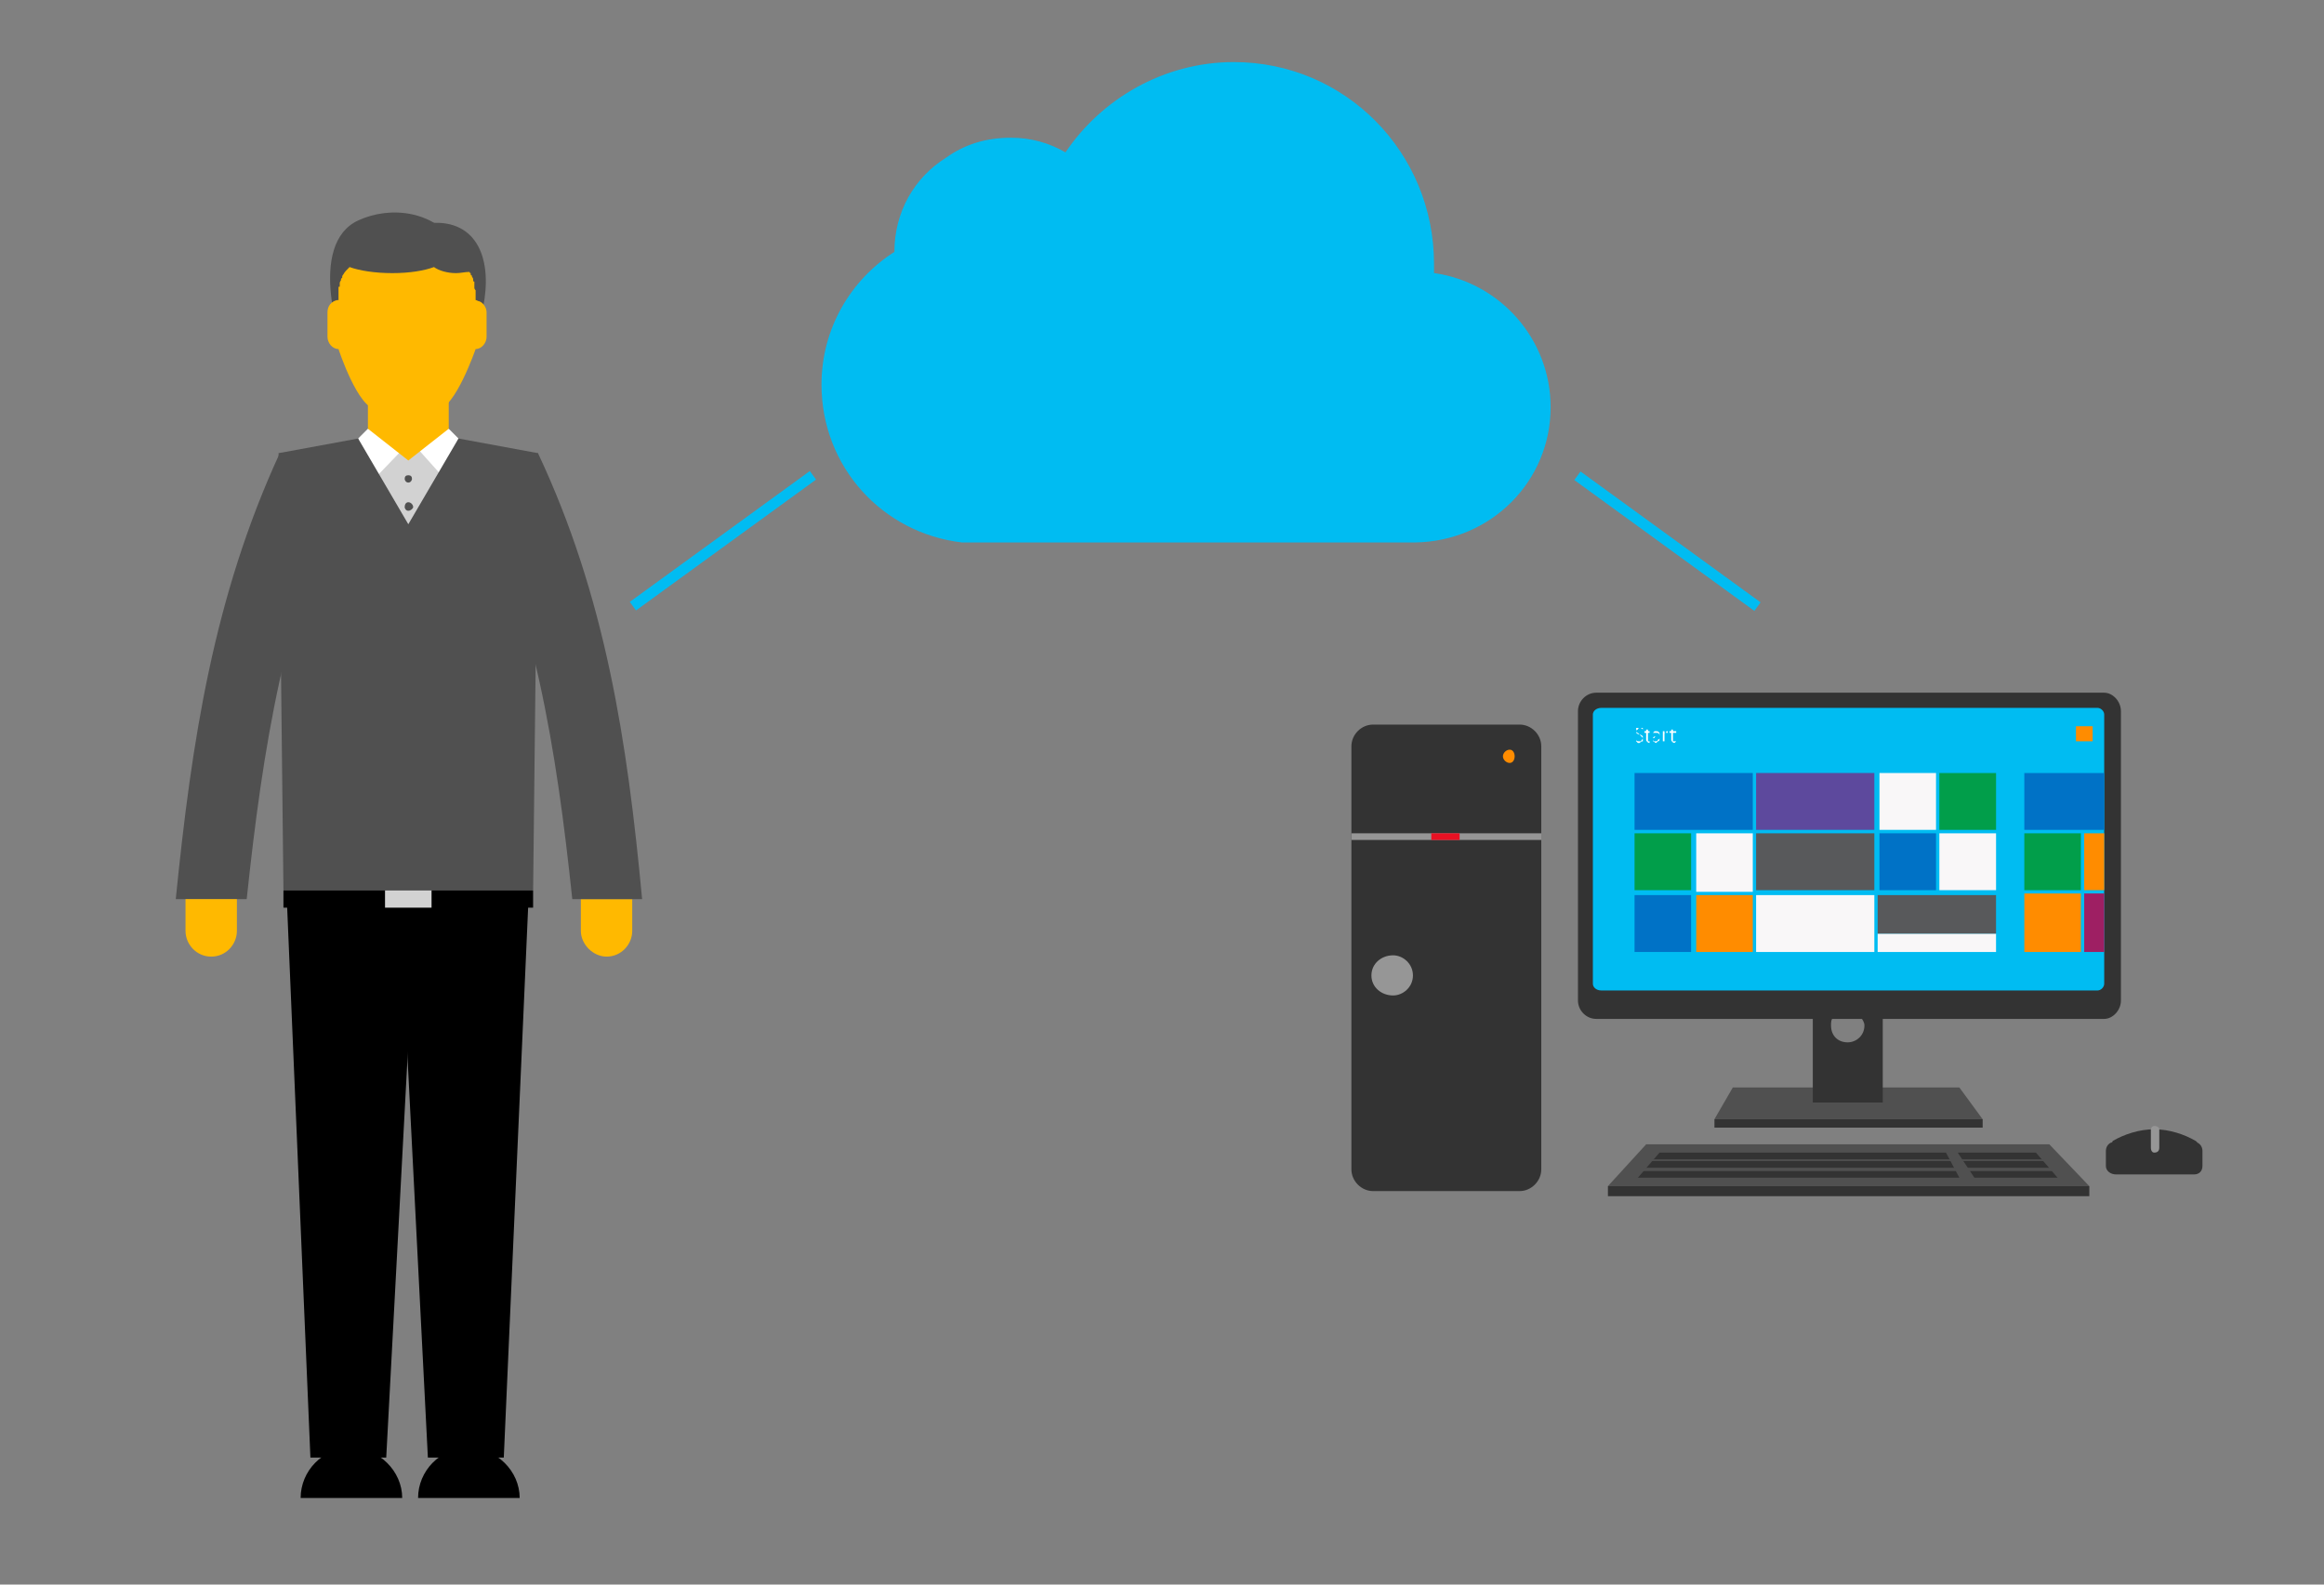 <?xml version="1.0" encoding="utf-8"?>
<!-- Generator: Adobe Illustrator 16.0.4, SVG Export Plug-In . SVG Version: 6.00 Build 0)  -->
<!DOCTYPE svg PUBLIC "-//W3C//DTD SVG 1.1//EN" "http://www.w3.org/Graphics/SVG/1.1/DTD/svg11.dtd">
<svg version="1.1" id="Layer_1" xmlns="http://www.w3.org/2000/svg" xmlns:xlink="http://www.w3.org/1999/xlink" x="0px" y="0px"
	 width="220px" height="150px" viewBox="0 0 220 150" enable-background="new 0 0 220 150" xml:space="preserve">
<rect x="0" y="0" width="220" height="150" fill="#808080" stroke="none"/>
<g>
	<g>
		<path fill="#FFB900" d="M54.986,85.111c0,3.008,0,3.008,0,3.008c0,1.281,1.166,2.436,2.435,2.436c1.391,0,2.429-1.154,2.429-2.436
			c0-3.008,0-3.008,0-3.008H54.986z"/>
		<g>
			<polygon fill="#FFFFFF" points="33.903,41.511 34.828,40.586 42.479,40.586 43.402,41.511 40.968,49.969 37.373,50.673 
				34.483,46.605 			"/>
			<path d="M33.21,137.057c-2.67,0-4.75,2.195-4.75,4.748c9.614,0,9.614,0,9.614,0C38.074,139.252,35.868,137.057,33.21,137.057z"/>
			<polygon points="36.562,137.98 29.385,137.98 27.175,85.691 39.347,85.691 			"/>
			<polygon points="47.691,137.98 40.505,137.98 37.843,85.691 50.005,85.691 			"/>
			<path d="M44.326,137.057c-2.667,0-4.749,2.195-4.749,4.748c9.618,0,9.618,0,9.618,0
				C49.195,139.252,46.997,137.057,44.326,137.057z"/>
			<polygon fill="#D2D2D2" points="44.793,48.351 38.884,41.742 32.967,47.89 37.373,71.189 38.653,73.512 39.925,71.189 			"/>
			<path fill="#505050" d="M45.024,31.538c-2.776,7.42-4.289,7.302-7.883,6.146c-3.586-1.166-5.329-5.685-3.818-9.974
				c1.392-4.399,6.023-7.532,9.617-6.377C46.411,22.487,46.64,27.249,45.024,31.538z"/>
			<path fill="#505050" d="M43.521,23.542c2.197,3.707,0.576,11.473-2.321,13.208c-2.891,1.628-5.1,3.133-7.296-0.576
				c-2.091-3.711-4.75-13.106,0-15.304C36.909,19.472,41.312,19.829,43.521,23.542z"/>
			<polygon fill="#FFB900" points="42.479,40.586 38.653,43.591 34.828,40.586 34.828,34.438 42.479,34.438 			"/>
			<path fill="#505050" d="M32.967,44.639c-2.078-0.575-4.275-1.162-6.483-1.741c-6.255,13.566-8.345,27.25-9.845,42.213
				c6.715,0,6.715,0,6.715,0C24.866,70.839,26.945,57.745,32.967,44.639z"/>
			<path fill="#505050" d="M44.445,44.639c2.194-0.575,4.399-1.162,6.484-1.741c6.379,13.566,8.457,27.25,9.856,42.213
				c-6.611,0-6.611,0-6.611,0C52.672,70.839,50.581,57.745,44.445,44.639z"/>
			<path fill="#FFB900" d="M17.562,85.111c0,3.008,0,3.008,0,3.008c0,1.281,1.043,2.436,2.436,2.436
				c1.391,0,2.428-1.154,2.428-2.436c0-3.008,0-3.008,0-3.008H17.562z"/>
			<polygon fill="#505050" points="43.402,41.511 38.653,49.625 33.903,41.511 26.37,42.898 26.832,84.291 50.468,84.291 
				50.93,42.898 			"/>
			<path fill="#FFD60A" d="M45.024,27.481c0,0-0.119-0.115-0.119-0.232C44.905,27.366,45.024,27.481,45.024,27.481z"/>
			<path fill="#FFD60A" d="M32.16,27.135c-0.117,0-0.117,0-0.117,0.113C32.043,27.135,32.043,27.135,32.16,27.135z"/>
			<path fill="#FFB900" d="M45.368,28.522c-0.112,0-0.23-0.117-0.344-0.117c0-0.924,0-0.924,0-0.924s-0.119-0.115-0.119-0.232
				v-0.113c0,0,0-0.116,0-0.234c0,0,0,0,0-0.112c0,0,0,0,0-0.119c-0.112,0-0.112-0.125-0.112-0.125s0,0,0-0.112
				c0-0.119-0.116-0.231-0.116-0.231c0-0.118,0-0.118,0-0.118c-0.119,0-0.119-0.114-0.119-0.114v-0.116
				c-0.112,0-0.112-0.114-0.112-0.114l0,0c-0.462,0-0.812,0.114-1.273,0.114c-0.812,0-1.628-0.231-2.091-0.575
				c-0.923,0.344-2.312,0.575-3.939,0.575c-1.621,0-3.121-0.231-4.051-0.575c-0.236,0.229-0.469,0.461-0.586,0.691l0,0
				c-0.113,0.114-0.113,0.232-0.113,0.232v0.112c-0.117,0-0.117,0.119-0.117,0.231l0,0c-0.114,0.125-0.114,0.244-0.114,0.244v0.112
				c0,0.118,0,0.118,0,0.234c-0.117,0-0.117,0-0.117,0.113c0,0,0,0.117,0,0.232c0,0.924,0,0.924,0,0.924H31.93
				c-0.579,0.117-0.929,0.58-0.929,1.158c0,2.323,0,2.323,0,2.323c0,0.576,0.462,1.155,1.042,1.155c0,0,1.86,5.687,3.595,5.687
				c5.792,0,5.792,0,5.792,0c1.628,0,3.595-5.687,3.595-5.687c0.574,0,1.037-0.579,1.037-1.155c0-2.323,0-2.323,0-2.323
				C46.062,29.098,45.718,28.635,45.368,28.522z"/>
			<rect x="26.832" y="84.293" width="23.634" height="1.629"/>
			<rect x="36.448" y="84.293" fill="#D2D2D2" width="4.404" height="1.629"/>
			<path fill="#505050" d="M39.002,45.337c0,0.112-0.118,0.345-0.349,0.345c-0.232,0-0.345-0.232-0.345-0.345
				c0-0.231,0.112-0.35,0.345-0.35C38.884,44.988,39.002,45.106,39.002,45.337z"/>
			<path fill="#505050" d="M39.114,48.003c0,0.118-0.23,0.348-0.461,0.348c-0.232,0-0.345-0.229-0.345-0.348
				c0-0.231,0.112-0.462,0.345-0.462C38.884,47.542,39.114,47.772,39.114,48.003z"/>
		</g>
	</g>
	<g>
		<polygon fill="#505050" points="185.483,102.943 164.035,102.943 162.297,105.947 187.685,105.947 		"/>
		<rect x="162.297" y="105.947" fill="#333333" width="25.391" height="0.797"/>
		<path fill="#333333" d="M200.776,94.713c0,0.943-0.786,1.738-1.582,1.738c-48.092,0-48.092,0-48.092,0
			c-0.94,0-1.725-0.799-1.725-1.738c0-27.39,0-27.39,0-27.39c0-0.953,0.784-1.75,1.725-1.75c48.092,0,48.092,0,48.092,0
			c0.796,0,1.582,0.797,1.582,1.75V94.713z"/>
		<path fill="#333333" d="M176.181,96.295c0.157,0.314,0.314,0.471,0.314,0.785c0,0.953-0.785,1.592-1.581,1.592
			c-0.94,0-1.581-0.639-1.581-1.592c0-0.314,0-0.471,0.169-0.785c-1.894,0-1.894,0-1.894,0c0,8.072,0,8.072,0,8.072
			c6.622,0,6.622,0,6.622,0c0-8.072,0-8.072,0-8.072H176.181z"/>
		<g>
			<path fill="#00BCF2" d="M199.194,93.121c0,0.326-0.314,0.639-0.628,0.639c-46.98,0-46.98,0-46.98,0
				c-0.483,0-0.798-0.312-0.798-0.639c0-25.485,0-25.485,0-25.485c0-0.313,0.314-0.626,0.798-0.626c46.98,0,46.98,0,46.98,0
				c0.313,0,0.628,0.312,0.628,0.626V93.121z"/>
			<rect x="154.734" y="73.174" fill="#0072C6" width="11.192" height="5.382"/>
			<rect x="166.241" y="73.174" fill="#5D499D" width="11.193" height="5.382"/>
			<rect x="177.918" y="73.174" fill="#F9F7F8" width="5.355" height="5.382"/>
			<rect x="183.588" y="73.177" fill="#019E4A" width="5.368" height="5.379"/>
			<rect x="177.918" y="78.883" fill="#0072C6" width="5.355" height="5.383"/>
			<rect x="154.734" y="78.883" fill="#019E4A" width="5.354" height="5.383"/>
			<rect x="154.734" y="84.732" fill="#0072C6" width="5.354" height="5.385"/>
			<rect x="160.571" y="84.732" fill="#FF8C00" width="5.355" height="5.385"/>
			<rect x="166.241" y="78.883" fill="#58595B" width="11.193" height="5.383"/>
			<rect x="166.241" y="84.732" fill="#F9F7F8" width="11.193" height="5.385"/>
			<rect x="177.747" y="88.379" fill="#F9F7F8" width="11.207" height="1.738"/>
			<rect x="177.747" y="84.732" fill="#58595B" width="11.207" height="3.646"/>
			<rect x="183.588" y="78.883" fill="#F9F7F8" width="5.368" height="5.383"/>
			<rect x="191.631" y="78.883" fill="#019E4A" width="5.354" height="5.383"/>
			<rect x="191.631" y="84.578" fill="#FF8C00" width="5.354" height="5.539"/>
			<rect x="197.3" y="78.883" fill="#FF8C00" width="1.893" height="5.383"/>
			<rect x="197.3" y="84.578" fill="#9E1F63" width="1.893" height="5.539"/>
			<rect x="191.631" y="73.177" fill="#0072C6" width="7.562" height="5.379"/>
			<polygon fill="#F9F7F8" points="163.249,78.883 160.571,78.883 160.571,81.574 160.571,84.422 163.249,84.422 165.927,84.422 
				165.927,81.574 165.927,78.883 			"/>
			<rect x="196.519" y="68.748" fill="#FF8C00" width="1.581" height="1.424"/>
			<path fill="#FFFFFF" d="M154.892,70.171c0-0.158,0-0.158,0-0.158c0,0.158,0.156,0.158,0.313,0.158h0.157
				c0-0.158,0.156-0.158,0.156-0.313c0,0,0,0-0.156-0.157c0,0,0,0-0.157-0.169c-0.157,0-0.313-0.159-0.313-0.159v-0.155
				c0-0.157,0-0.157,0-0.313c0.156,0,0.313,0,0.313,0c0.157,0,0.157,0,0.313,0c0,0.156,0,0.156,0,0.156
				c-0.156-0.156-0.156-0.156-0.313-0.156c0,0-0.157,0-0.157,0.156c0,0-0.156,0-0.156,0.157c0,0,0,0.155,0.156,0.155
				c0,0,0,0,0.157,0.159c0.157,0,0.313,0.169,0.313,0.169v0.157c0,0.155,0,0.313,0,0.313c-0.156,0-0.313,0.157-0.313,0.157
				c-0.157,0-0.157,0-0.157,0C154.892,70.171,154.892,70.171,154.892,70.171z"/>
			<path fill="#FFFFFF" d="M156.157,70.171c0,0.157,0,0.157,0,0.157c-0.156,0-0.325-0.157-0.325-0.315c0-0.641,0-0.641,0-0.641
				c-0.157,0-0.157,0-0.157,0c0-0.155,0-0.155,0-0.155c0.157,0,0.157,0,0.157,0c0-0.157,0-0.157,0-0.157s0,0,0.169,0v-0.156
				c0,0.313,0,0.313,0,0.313c0.156,0,0.156,0,0.156,0c0,0.155,0,0.155,0,0.155c-0.156,0-0.156,0-0.156,0c0,0.641,0,0.641,0,0.641
				v0.158C156.001,70.171,156.001,70.171,156.157,70.171L156.157,70.171z"/>
			<path fill="#FFFFFF" d="M156.783,69.701c-0.156,0-0.156,0.157-0.156,0.157c-0.156,0-0.156,0-0.156,0.155c0,0,0,0.158,0.156,0.158
				c0,0,0,0,0.156,0c0,0,0.159,0,0.159-0.158c0.155,0,0.155-0.155,0.155-0.155c0-0.157,0-0.157,0-0.157H156.783z M157.098,70.171
				c0-0.158,0-0.158,0-0.158l0,0c0,0.158-0.155,0.158-0.155,0.158c-0.159,0.157-0.159,0.157-0.159,0.157
				c-0.156,0-0.156-0.157-0.312-0.157v-0.158c0-0.155,0-0.312,0.312-0.312c0.314,0,0.314,0,0.314,0c0-0.328-0.155-0.328-0.314-0.328
				c0,0-0.156,0-0.312,0l0,0l0.156-0.155c0.156,0,0.156,0,0.156,0c0.159,0,0.159,0,0.314,0.155v0.159
				C157.098,70.171,157.098,70.171,157.098,70.171z"/>
			<path fill="#FFFFFF" d="M157.881,69.373L157.881,69.373c-0.157,0-0.157,0-0.314,0c0,0.159,0,0.328,0,0.485
				c0,0.313,0,0.313,0,0.313c-0.155,0-0.155,0-0.155,0c0-0.954,0-0.954,0-0.954c0.155,0,0.155,0,0.155,0c0,0.314,0,0.314,0,0.314
				l0,0c0-0.159,0-0.159,0.157-0.159c0-0.155,0-0.155,0.157-0.155l0,0V69.373z"/>
			<path fill="#FFFFFF" d="M158.678,70.171c-0.157,0.157-0.157,0.157-0.157,0.157c-0.155,0-0.312-0.157-0.312-0.315
				c0-0.641,0-0.641,0-0.641c-0.17,0-0.17,0-0.17,0c0-0.155,0-0.155,0-0.155c0.17,0,0.17,0,0.17,0c0-0.157,0-0.157,0-0.157
				c0.157,0,0.157,0,0.157,0v-0.156c0,0.313,0,0.313,0,0.313c0.312,0,0.312,0,0.312,0c0,0.155,0,0.155,0,0.155
				c-0.312,0-0.312,0-0.312,0c0,0.641,0,0.641,0,0.641v0.158h0.155C158.521,70.171,158.521,70.171,158.678,70.171z"/>
		</g>
		<path fill="#333333" d="M145.904,110.701c0,1.098-0.94,2.051-2.05,2.051c-13.872,0-13.872,0-13.872,0
			c-1.11,0-2.051-0.953-2.051-2.051c0-40.062,0-40.062,0-40.062c0-1.107,0.94-2.048,2.051-2.048c13.872,0,13.872,0,13.872,0
			c1.109,0,2.05,0.94,2.05,2.048V110.701z"/>
		<path fill="#969696" d="M133.755,92.338c0,1.109-0.938,1.895-1.88,1.895c-1.109,0-2.05-0.785-2.05-1.895
			c0-1.111,0.94-1.906,2.05-1.906C132.816,90.432,133.755,91.227,133.755,92.338z"/>
		<rect x="127.932" y="78.883" fill="#969696" width="17.973" height="0.629"/>
		<rect x="135.494" y="78.883" fill="#E81123" width="2.678" height="0.629"/>
		<path fill="#FF8C00" d="M143.383,71.592c0,0.315-0.157,0.629-0.47,0.629c-0.328,0-0.639-0.313-0.639-0.629
			c0-0.311,0.311-0.626,0.639-0.626C143.226,70.966,143.383,71.282,143.383,71.592z"/>
		<path fill="#333333" d="M208.026,108.168c0,0,0,0-0.159-0.158c-1.098-0.639-2.522-1.109-3.943-1.109
			c-1.413,0-2.836,0.471-3.934,1.109c0,0.158-0.169,0.158-0.169,0.158c-0.315,0.156-0.469,0.471-0.469,0.783
			c0,1.424,0,1.424,0,1.424c0,0.482,0.469,0.797,0.951,0.797c7.409,0,7.409,0,7.409,0c0.468,0,0.782-0.314,0.782-0.797
			c0-1.424,0-1.424,0-1.424C208.495,108.639,208.34,108.324,208.026,108.168z"/>
		<path fill="#969696" d="M204.407,108.639c0,0.312-0.171,0.469-0.483,0.469l0,0c-0.159,0-0.313-0.156-0.313-0.469
			c0-1.738,0-1.738,0-1.738c0-0.156,0.154-0.314,0.313-0.314l0,0c0.312,0,0.483,0.158,0.483,0.314V108.639z"/>
		<polygon fill="#505050" points="197.782,112.281 152.213,112.281 155.832,108.324 193.998,108.324 		"/>
		<rect x="152.213" y="112.281" fill="#333333" width="45.571" height="0.953"/>
		<polygon fill="#333333" points="184.214,109.107 157.098,109.107 155.048,111.486 185.483,111.486 		"/>
		<polygon fill="#333333" points="185.325,109.107 192.728,109.107 194.782,111.486 186.905,111.486 		"/>
		<rect x="155.205" y="110.545" fill="#505050" width="39.575" height="0.312"/>
		<rect x="155.205" y="109.748" fill="#505050" width="39.575" height="0.156"/>
	</g>
	<path fill="#00BCF2" d="M135.75,25.847c0-0.251,0-0.627,0-0.878c0-10.543-8.412-19.093-18.956-19.093
		c-6.653,0-12.551,3.518-15.932,8.55c-1.508-0.888-3.271-1.389-5.146-1.389c-2.381,0-4.396,0.628-6.152,1.888
		c-3.016,1.88-4.896,5.147-4.896,8.919c-4.146,2.639-6.901,7.285-6.901,12.559c0,7.786,5.771,14.073,13.303,14.948
		c0.501,0,1.124,0,1.625,0c0.514,0,1.013,0,1.517,0c7.024,0,23.469,0,31.118,0c0.252,0,0.502,0,0.63,0c0.752,0,0.752,0,0.752,0
		c0.499,0,1.627,0,2.391,0c4.885,0,4.885,0,4.885,0c7.161-0.124,12.802-5.784,12.802-12.81
		C146.788,32.13,142.027,26.734,135.75,25.847z"/>
	
		<rect x="67.898" y="40.644" transform="matrix(0.588 0.809 -0.809 0.588 69.619 -34.239)" fill="#00BCF2" width="1.001" height="21.067"/>
	
		<rect x="147.354" y="50.677" transform="matrix(0.809 0.588 -0.588 0.809 60.208 -83.01)" fill="#00BCF2" width="21.068" height="1.001"/>
</g>
</svg>
